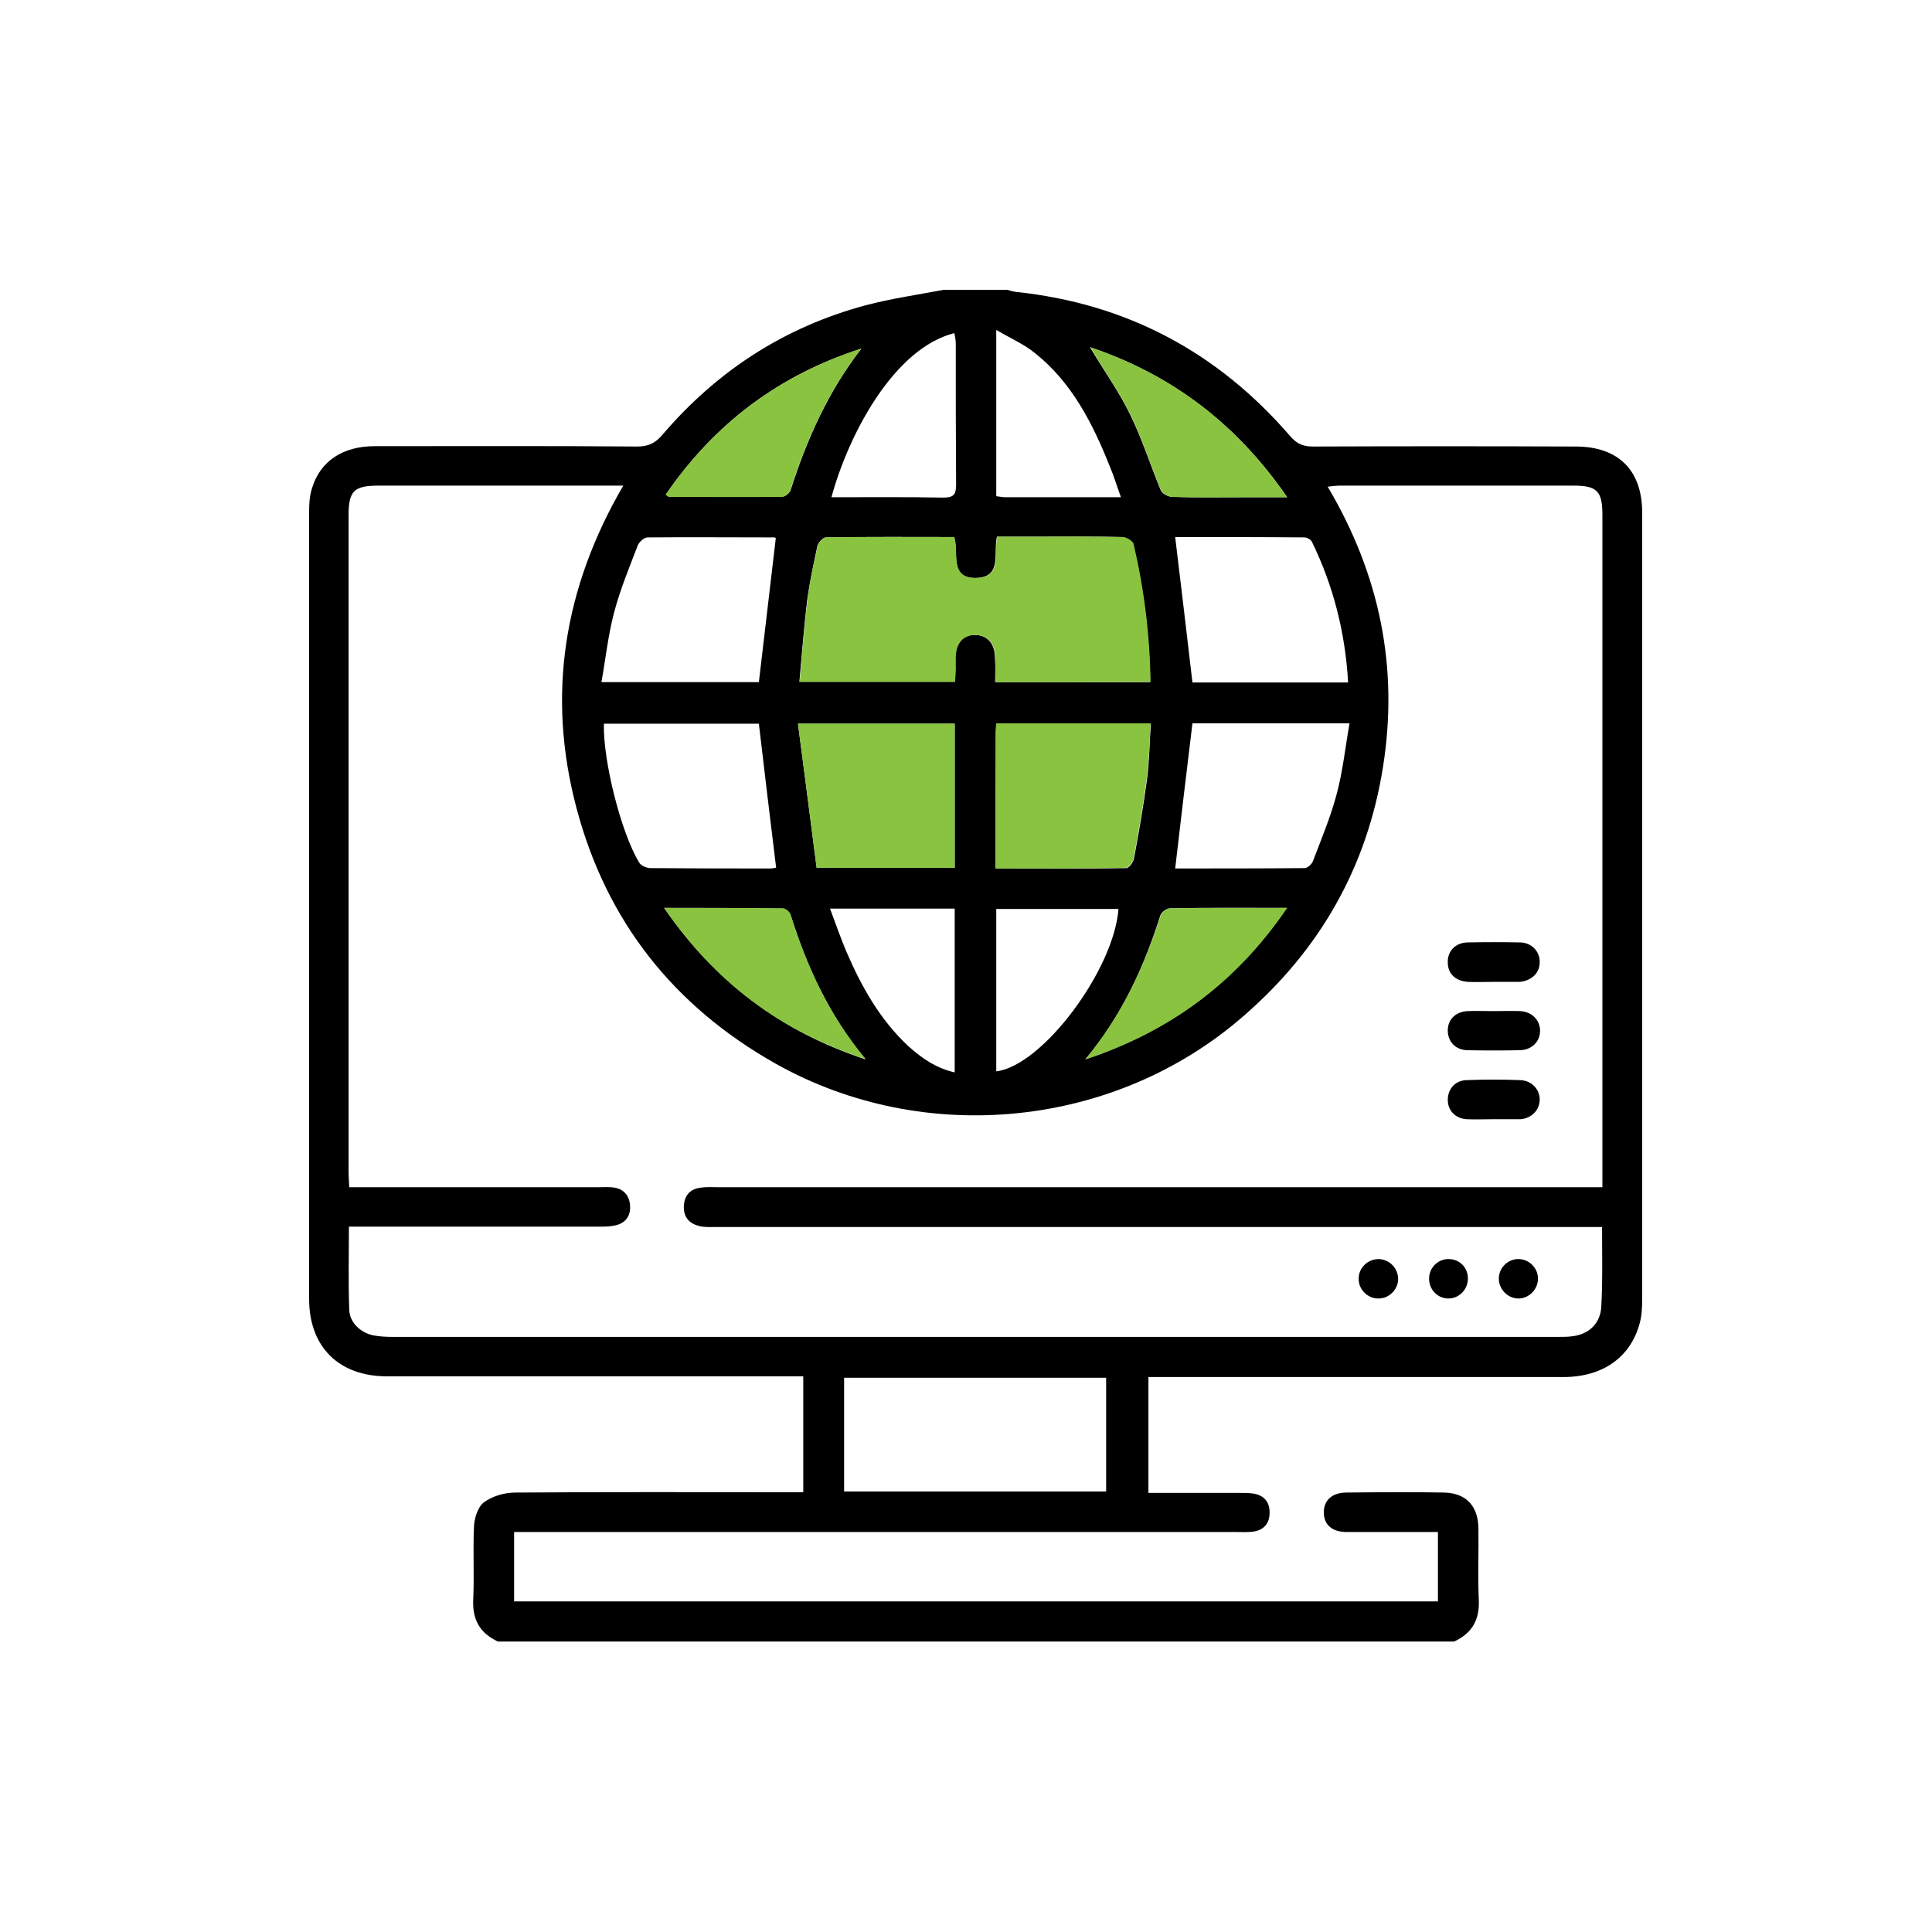 <svg width="100" height="100" viewBox="0 0 100 100" fill="none" xmlns="http://www.w3.org/2000/svg">
<path d="M48.85 15C49.944 15 51.038 15 52.132 15C52.277 15.037 52.423 15.091 52.587 15.109C58.312 15.711 63.033 18.227 66.788 22.584C67.117 22.966 67.445 23.112 67.955 23.112C72.494 23.094 77.015 23.094 81.555 23.112C83.76 23.112 85 24.334 85 26.54C85 40.102 85 53.647 85 67.21C85 67.648 84.982 68.085 84.872 68.486C84.398 70.255 82.958 71.276 80.916 71.276C74.062 71.276 67.208 71.276 60.335 71.276C60.043 71.276 59.752 71.276 59.442 71.276C59.442 73.317 59.442 75.268 59.442 77.273C61.046 77.273 62.596 77.273 64.145 77.273C64.4 77.273 64.656 77.273 64.892 77.31C65.439 77.401 65.731 77.765 65.713 78.312C65.713 78.859 65.403 79.206 64.856 79.278C64.583 79.315 64.309 79.297 64.036 79.297C51.84 79.297 39.662 79.297 27.467 79.297C27.175 79.297 26.883 79.297 26.61 79.297C26.61 80.555 26.61 81.721 26.61 82.888C42.579 82.888 58.494 82.888 74.427 82.888C74.427 81.685 74.427 80.536 74.427 79.297C74.153 79.297 73.898 79.297 73.661 79.297C72.349 79.297 71.018 79.297 69.705 79.297C68.939 79.297 68.52 78.914 68.52 78.276C68.52 77.674 68.921 77.273 69.65 77.255C71.364 77.237 73.078 77.219 74.773 77.255C75.903 77.291 76.505 77.966 76.523 79.096C76.541 80.318 76.487 81.557 76.541 82.779C76.596 83.818 76.213 84.529 75.265 84.966C58.767 84.966 42.269 84.966 25.771 84.966C24.841 84.529 24.44 83.836 24.495 82.779C24.55 81.521 24.477 80.263 24.532 79.023C24.55 78.586 24.732 78.002 25.042 77.765C25.48 77.437 26.118 77.255 26.665 77.255C31.386 77.219 36.089 77.237 40.811 77.237C41.066 77.237 41.34 77.237 41.577 77.237C41.577 75.177 41.577 73.226 41.577 71.239C41.23 71.239 40.938 71.239 40.647 71.239C33.792 71.239 26.938 71.239 20.084 71.239C17.549 71.257 16 69.726 16 67.228C16 53.647 16 40.084 16 26.503C16 26.102 16.018 25.683 16.146 25.282C16.565 23.878 17.732 23.094 19.391 23.094C23.93 23.094 28.451 23.076 32.99 23.112C33.537 23.112 33.902 22.948 34.266 22.529C37.092 19.211 40.592 16.932 44.803 15.802C46.116 15.456 47.501 15.255 48.85 15ZM82.922 63.51C82.557 63.51 82.266 63.51 81.974 63.51C66.989 63.51 51.986 63.51 37.001 63.51C36.727 63.51 36.454 63.528 36.18 63.455C35.652 63.327 35.36 62.963 35.397 62.398C35.433 61.851 35.743 61.523 36.308 61.468C36.581 61.431 36.855 61.45 37.128 61.45C52.077 61.45 67.025 61.45 81.974 61.45C82.266 61.45 82.557 61.45 82.94 61.45C82.94 61.14 82.94 60.885 82.94 60.648C82.94 49.327 82.94 38.006 82.94 26.667C82.94 25.409 82.667 25.136 81.427 25.136C77.416 25.136 73.406 25.136 69.395 25.136C69.195 25.136 69.012 25.154 68.721 25.191C71.419 29.748 72.403 34.561 71.583 39.702C70.763 44.879 68.32 49.163 64.364 52.59C57.746 58.369 47.884 59.39 40.173 55.069C34.886 52.098 31.386 47.686 29.837 41.816C28.287 35.983 29.18 30.422 32.261 25.136C31.915 25.136 31.714 25.136 31.495 25.136C27.54 25.136 23.565 25.136 19.61 25.136C18.315 25.136 18.042 25.409 18.042 26.685C18.042 38.006 18.042 49.327 18.042 60.666C18.042 60.903 18.06 61.158 18.078 61.45C18.388 61.45 18.625 61.45 18.88 61.45C22.927 61.45 26.993 61.45 31.04 61.45C31.295 61.45 31.55 61.431 31.787 61.468C32.261 61.541 32.553 61.851 32.607 62.343C32.662 62.835 32.462 63.218 32.006 63.382C31.732 63.473 31.422 63.491 31.131 63.491C27.047 63.491 22.982 63.491 18.898 63.491C18.625 63.491 18.37 63.491 18.06 63.491C18.06 64.986 18.023 66.39 18.078 67.794C18.096 68.468 18.68 68.997 19.354 69.124C19.664 69.179 19.992 69.197 20.302 69.197C40.428 69.197 60.535 69.197 80.661 69.197C80.916 69.197 81.172 69.197 81.409 69.161C82.284 69.052 82.867 68.45 82.885 67.575C82.958 66.262 82.922 64.95 82.922 63.51ZM51.512 35.308C54.228 35.308 56.853 35.308 59.533 35.308C59.496 32.865 59.187 30.495 58.658 28.162C58.621 27.998 58.275 27.797 58.075 27.797C56.525 27.761 54.975 27.779 53.426 27.779C52.824 27.779 52.205 27.779 51.603 27.779C51.402 28.618 51.876 29.839 50.582 29.912C49.087 29.985 49.652 28.618 49.379 27.797C47.155 27.797 44.949 27.779 42.743 27.816C42.597 27.816 42.342 28.089 42.306 28.271C42.105 29.201 41.905 30.149 41.777 31.079C41.613 32.464 41.504 33.868 41.376 35.29C44.147 35.29 46.772 35.29 49.415 35.29C49.434 35.035 49.434 34.834 49.452 34.634C49.452 34.415 49.452 34.178 49.452 33.959C49.488 33.248 49.889 32.847 50.491 32.865C51.074 32.883 51.457 33.266 51.493 33.941C51.53 34.378 51.512 34.834 51.512 35.308ZM43.691 77.2C48.249 77.2 52.77 77.2 57.254 77.2C57.254 75.195 57.254 73.244 57.254 71.312C52.697 71.312 48.212 71.312 43.691 71.312C43.691 73.299 43.691 75.213 43.691 77.2ZM40.155 27.852C40.155 27.852 40.118 27.816 40.063 27.816C37.876 27.816 35.688 27.797 33.519 27.816C33.337 27.816 33.081 28.053 33.008 28.235C32.571 29.383 32.097 30.514 31.787 31.699C31.477 32.865 31.349 34.087 31.131 35.308C33.993 35.308 36.691 35.308 39.279 35.308C39.571 32.792 39.863 30.349 40.155 27.852ZM60.827 27.797C61.137 30.349 61.429 32.829 61.721 35.326C64.364 35.326 67.044 35.326 69.778 35.326C69.632 32.738 69.012 30.313 67.9 28.034C67.846 27.925 67.645 27.816 67.518 27.816C65.293 27.797 63.069 27.797 60.827 27.797ZM61.721 37.441C61.411 39.993 61.119 42.436 60.827 44.952C63.033 44.952 65.293 44.952 67.536 44.933C67.682 44.933 67.919 44.715 67.973 44.532C68.411 43.384 68.885 42.254 69.195 41.069C69.505 39.902 69.632 38.681 69.851 37.441C67.025 37.441 64.346 37.441 61.721 37.441ZM39.279 37.459C36.636 37.459 33.956 37.459 31.258 37.459C31.204 39.337 32.133 43.074 33.081 44.642C33.172 44.806 33.464 44.933 33.665 44.933C35.743 44.952 37.803 44.952 39.881 44.952C40.009 44.952 40.118 44.915 40.173 44.915C39.863 42.4 39.571 39.938 39.279 37.459ZM49.415 44.915C49.415 42.381 49.415 39.92 49.415 37.459C46.736 37.459 44.11 37.459 41.303 37.459C41.631 39.993 41.959 42.472 42.269 44.915C44.767 44.915 47.064 44.915 49.415 44.915ZM51.53 44.952C53.845 44.952 56.069 44.97 58.293 44.933C58.439 44.933 58.658 44.623 58.694 44.441C58.95 43.074 59.187 41.707 59.369 40.34C59.496 39.392 59.496 38.407 59.569 37.459C56.835 37.459 54.228 37.459 51.585 37.459C51.566 37.623 51.548 37.751 51.548 37.897C51.53 40.194 51.53 42.509 51.53 44.952ZM43.035 25.737C45.022 25.737 46.918 25.719 48.832 25.756C49.342 25.756 49.488 25.61 49.488 25.099C49.47 22.657 49.47 20.232 49.47 17.789C49.47 17.607 49.434 17.425 49.397 17.242C46.28 18.026 43.928 22.456 43.035 25.737ZM58.02 25.737C57.801 25.136 57.655 24.644 57.455 24.17C56.561 21.927 55.486 19.794 53.553 18.263C52.988 17.807 52.314 17.516 51.566 17.078C51.566 20.086 51.566 22.875 51.566 25.683C51.749 25.701 51.876 25.737 52.004 25.737C53.973 25.737 55.923 25.737 58.02 25.737ZM49.415 55.507C49.415 52.645 49.415 49.837 49.415 47.03C47.264 47.03 45.15 47.03 42.962 47.03C43.254 47.814 43.509 48.543 43.8 49.236C44.584 51.059 45.551 52.791 47.027 54.158C47.72 54.778 48.449 55.288 49.415 55.507ZM51.566 55.452C53.936 55.179 57.655 50.22 57.892 47.048C55.796 47.048 53.681 47.048 51.566 47.048C51.566 49.874 51.566 52.663 51.566 55.452ZM44.584 18.044C40.319 19.412 36.983 21.927 34.467 25.591C34.558 25.665 34.594 25.701 34.631 25.701C36.581 25.719 38.55 25.719 40.501 25.701C40.647 25.701 40.865 25.519 40.92 25.373C41.759 22.748 42.871 20.25 44.584 18.044ZM66.624 25.737C63.999 21.927 60.645 19.393 56.416 17.971C57.145 19.193 57.947 20.305 58.53 21.526C59.132 22.766 59.551 24.097 60.08 25.373C60.153 25.555 60.481 25.719 60.681 25.719C61.885 25.756 63.088 25.737 64.291 25.737C65.02 25.737 65.749 25.737 66.624 25.737ZM56.179 54.832C60.627 53.356 63.999 50.803 66.606 46.993C64.491 46.993 62.541 46.975 60.572 47.012C60.39 47.012 60.116 47.212 60.062 47.376C59.223 50.02 58.093 52.535 56.179 54.832ZM34.376 46.993C37.019 50.822 40.392 53.374 44.803 54.832C42.889 52.517 41.759 50.02 40.92 47.358C40.865 47.212 40.647 47.03 40.519 47.03C38.514 46.993 36.509 46.993 34.376 46.993Z" fill="black"/>
<path d="M51.512 35.308C51.512 34.834 51.53 34.378 51.512 33.941C51.476 33.266 51.111 32.883 50.51 32.865C49.89 32.847 49.507 33.248 49.47 33.959C49.452 34.178 49.47 34.415 49.47 34.634C49.47 34.834 49.452 35.035 49.434 35.29C46.791 35.29 44.166 35.29 41.395 35.29C41.522 33.868 41.613 32.482 41.796 31.079C41.905 30.131 42.105 29.201 42.324 28.271C42.361 28.089 42.598 27.816 42.762 27.816C44.968 27.779 47.173 27.797 49.397 27.797C49.653 28.618 49.106 29.985 50.601 29.912C51.895 29.857 51.421 28.636 51.621 27.779C52.241 27.779 52.843 27.779 53.444 27.779C54.994 27.779 56.544 27.761 58.093 27.797C58.294 27.797 58.64 27.998 58.676 28.162C59.223 30.495 59.515 32.847 59.551 35.29C56.853 35.308 54.228 35.308 51.512 35.308Z" fill="#89C340"/>
<path d="M49.416 44.915C47.064 44.915 44.767 44.915 42.269 44.915C41.959 42.454 41.631 39.993 41.303 37.459C44.111 37.459 46.736 37.459 49.416 37.459C49.416 39.92 49.416 42.4 49.416 44.915Z" fill="#89C340"/>
<path d="M51.53 44.952C51.53 42.527 51.53 40.194 51.53 37.879C51.53 37.751 51.548 37.623 51.566 37.441C54.21 37.441 56.816 37.441 59.551 37.441C59.496 38.407 59.478 39.373 59.35 40.321C59.168 41.688 58.931 43.056 58.676 44.423C58.639 44.605 58.421 44.915 58.275 44.915C56.069 44.952 53.827 44.952 51.53 44.952Z" fill="#89C340"/>
<path d="M44.584 18.044C42.871 20.25 41.741 22.748 40.902 25.391C40.847 25.537 40.629 25.719 40.483 25.719C38.532 25.737 36.563 25.719 34.613 25.719C34.576 25.719 34.54 25.665 34.449 25.61C36.983 21.927 40.337 19.412 44.584 18.044Z" fill="#89C340"/>
<path d="M66.625 25.737C65.749 25.737 65.02 25.737 64.309 25.737C63.106 25.737 61.903 25.756 60.7 25.719C60.481 25.719 60.171 25.537 60.098 25.373C59.551 24.097 59.15 22.766 58.549 21.526C57.947 20.305 57.163 19.193 56.434 17.971C60.645 19.393 63.999 21.927 66.625 25.737Z" fill="#89C340"/>
<path d="M56.179 54.832C58.093 52.517 59.223 50.02 60.08 47.376C60.135 47.212 60.426 47.012 60.59 47.012C62.541 46.993 64.492 46.993 66.624 46.993C64.018 50.822 60.627 53.356 56.179 54.832Z" fill="#89C340"/>
<path d="M34.376 46.993C36.527 46.993 38.514 46.993 40.519 47.012C40.665 47.012 40.883 47.194 40.92 47.34C41.759 50.001 42.889 52.517 44.803 54.814C40.373 53.374 37.001 50.822 34.376 46.993Z" fill="#89C340"/>
<path d="M77.289 50.822C76.851 50.822 76.432 50.84 75.995 50.822C75.338 50.785 74.937 50.402 74.937 49.819C74.919 49.236 75.32 48.798 75.958 48.78C76.87 48.762 77.781 48.762 78.692 48.78C79.276 48.798 79.695 49.236 79.695 49.782C79.713 50.348 79.276 50.767 78.656 50.822C78.62 50.822 78.565 50.822 78.528 50.822C78.109 50.822 77.708 50.822 77.289 50.822Z" fill="black"/>
<path d="M77.325 52.335C77.781 52.335 78.237 52.316 78.692 52.335C79.294 52.371 79.695 52.791 79.713 53.319C79.732 53.884 79.312 54.34 78.674 54.358C77.763 54.377 76.851 54.377 75.94 54.358C75.338 54.34 74.955 53.921 74.937 53.374C74.919 52.791 75.32 52.371 75.958 52.335C76.414 52.316 76.87 52.335 77.325 52.335Z" fill="black"/>
<path d="M77.289 57.931C76.833 57.931 76.377 57.95 75.921 57.931C75.32 57.895 74.937 57.475 74.937 56.929C74.937 56.364 75.32 55.926 75.903 55.908C76.833 55.871 77.763 55.871 78.692 55.908C79.276 55.926 79.695 56.382 79.695 56.91C79.695 57.439 79.294 57.877 78.711 57.931C78.674 57.931 78.619 57.931 78.583 57.931C78.145 57.931 77.726 57.931 77.289 57.931Z" fill="black"/>
<path d="M72.367 66.171C72.385 66.736 71.893 67.228 71.328 67.21C70.799 67.21 70.325 66.755 70.325 66.208C70.307 65.642 70.781 65.169 71.364 65.169C71.911 65.187 72.349 65.624 72.367 66.171Z" fill="black"/>
<path d="M78.565 67.21C78 67.192 77.544 66.682 77.581 66.117C77.617 65.57 78.091 65.15 78.62 65.169C79.185 65.187 79.641 65.679 79.604 66.244C79.568 66.791 79.094 67.228 78.565 67.21Z" fill="black"/>
<path d="M74.937 67.21C74.372 67.192 73.934 66.7 73.971 66.117C74.007 65.57 74.463 65.15 75.01 65.169C75.593 65.187 76.013 65.661 75.976 66.244C75.94 66.809 75.466 67.228 74.937 67.21Z" fill="black"/>
</svg>
